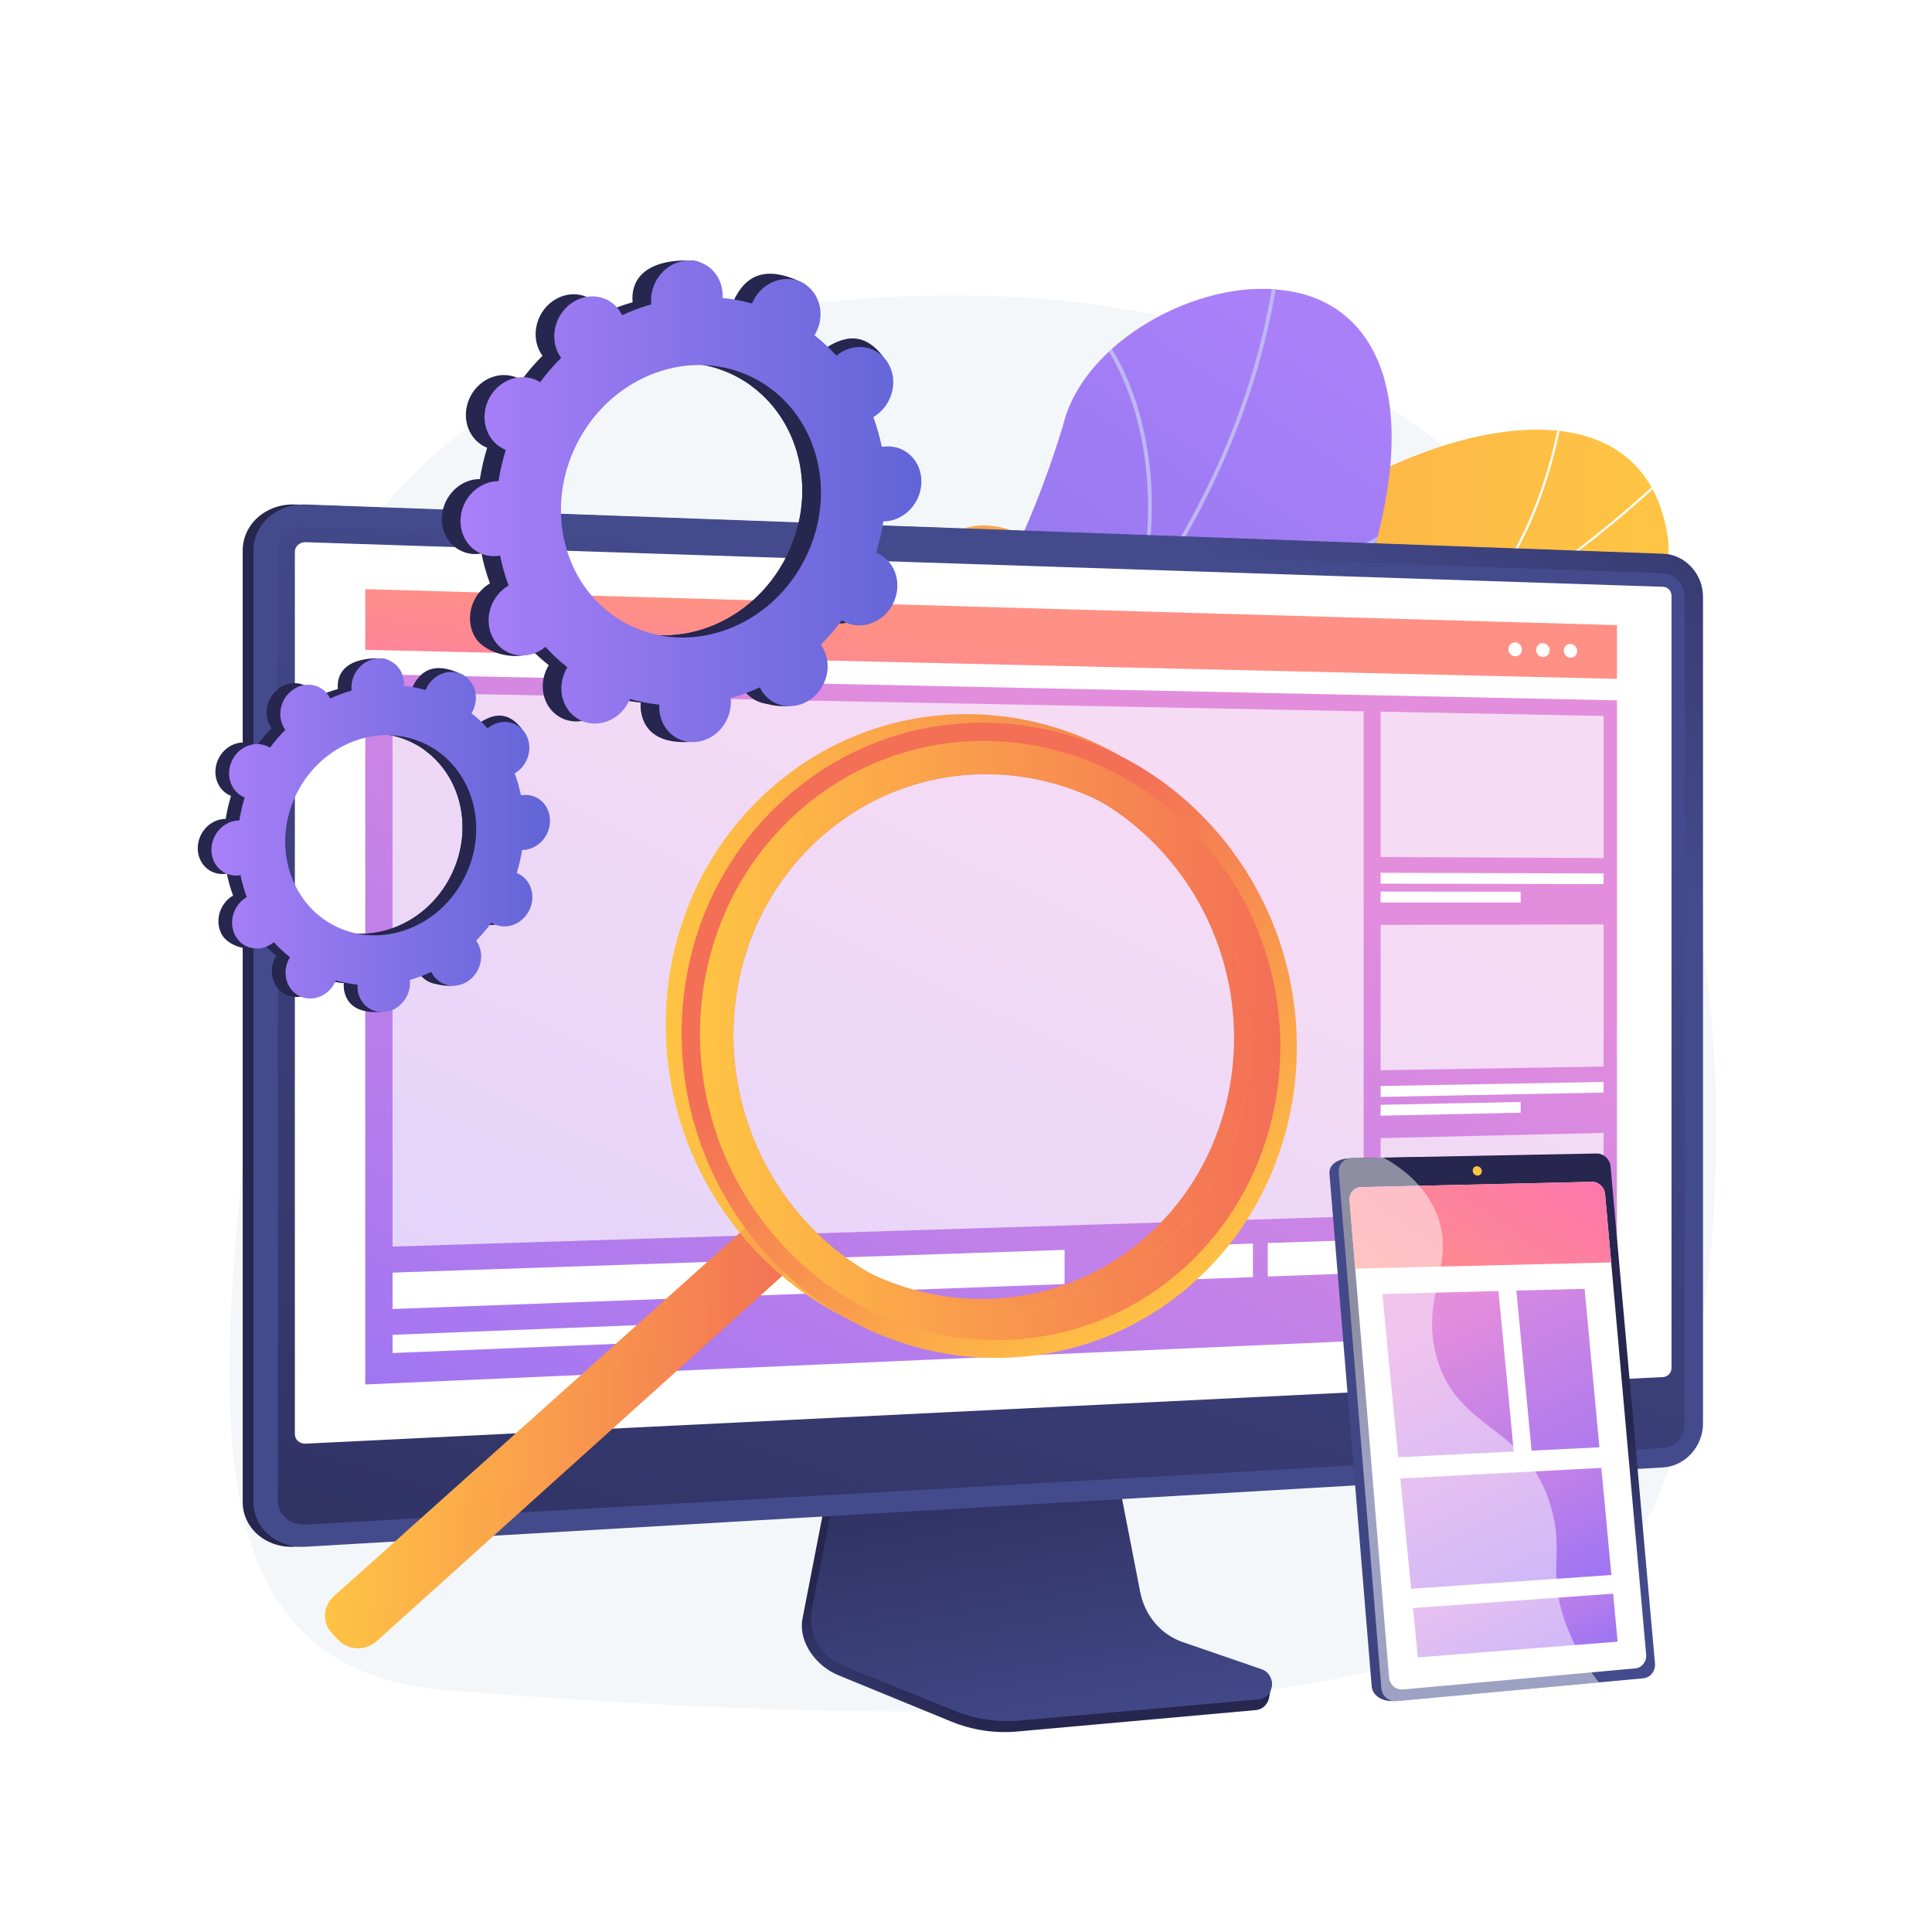 <?xml version="1.0" encoding="utf-8"?>
<!-- Generator: Adobe Illustrator 27.5.0, SVG Export Plug-In . SVG Version: 6.00 Build 0)  -->
<svg version="1.1" xmlns="http://www.w3.org/2000/svg" xmlns:xlink="http://www.w3.org/1999/xlink" x="0px" y="0px"
	 viewBox="0 0 3710 3710" style="enable-background:new 0 0 3710 3710;" xml:space="preserve">
<g id="Background">
	<g>
		<g>
			<rect style="fill:#FFFFFF;" width="3710" height="3710"/>
		</g>
	</g>
</g>
<g id="Illustration">
	<g>
		<path style="fill:#F4F7FA;" d="M1588.99,579.112c0,0-991.65,43.096-1047.914,915.233S224.592,3196.288,857.56,3245.82
			c632.968,49.532,2116.927,145.748,2327.917-373.832C3396.466,2352.408,3501.961,396.153,1588.99,579.112z"/>
		<g>
			<g>
				
					<linearGradient id="SVGID_1_" gradientUnits="userSpaceOnUse" x1="-2855.273" y1="-3583.644" x2="-2296.312" y2="-10.281" gradientTransform="matrix(-0.131 -0.991 -0.991 0.131 -784.789 -980.681)">
					<stop  offset="0" style="stop-color:#FFC444"/>
					<stop  offset="0.996" style="stop-color:#F36F56"/>
				</linearGradient>
				<path style="fill:url(#SVGID_1_);" d="M1317.545,1584.566c-12.184-16.434-24.204-62.928-22.34-76.339
					c12.403-89.253,24.769-257.869,97.154-319.795c12.362-10.576,73.568,31.249,91.361,28.235
					c45.495,17.194,60.211,25.981,111.493,21.08c151.396-14.47,162.838-324.974,393.56-198.696
					c169,92.497,231.09,248.286,422.963,36.064c191.873-212.222,723.5-409.953,789.138-54.763
					c37.67,203.846-258.952,245.724-326.176,434.009c-63.881,178.92-214.788,224.119-413.688,164.756
					s-188.47,64.621-268.491,214.594c-96.122,180.15-328.122-11.167-427.696-108.63
					C1684.638,1646.596,1427.509,1500.845,1317.545,1584.566z"/>
				<g>
					<defs>
						<path id="SVGID_00000031897583807077769130000012476263168479795632_" d="M1378.184,1138.286
							c-66.214,124.066-138.703,247.585-206.058,372.163c50.809,62.11,112.089,133.933,195.199,78.471
							c115.548-77.11,318.144,57.311,397.844,136.157c98.644,97.587,331.468,288.705,427.385,108.617
							c79.85-149.922,69.605-273.961,268.472-214.578s349.761,14.145,413.679-164.765
							c67.264-188.276,363.766-230.104,326.172-434.005c-65.507-355.287-597.535-157.305-789.03,54.72s-255.201,57.01-422.77-36.151
							c-228.767-127.186-247.383,186.609-391.489,197.558C1484.617,1245.056,1456.643,1193.013,1378.184,1138.286z"/>
					</defs>
					<clipPath id="SVGID_00000068640712858699801780000015780844079056517001_">
						<use xlink:href="#SVGID_00000031897583807077769130000012476263168479795632_"  style="overflow:visible;"/>
					</clipPath>
					<g style="clip-path:url(#SVGID_00000068640712858699801780000015780844079056517001_);">
						<path style="fill:#FCFDFE;" d="M1339.639,1355.839l1.495-4.084c629.276,230.277,1326.987,62.25,1866.372-449.473l2.997,3.156
							c-255.631,242.519-558.568,414.036-876.06,496.006C2000.66,1487.623,1656.663,1471.851,1339.639,1355.839z"/>
						<path style="fill:#FCFDFE;" d="M2161.156,1913.171c-79.638-165.073-280.558-375.968-447.885-470.115l2.134-3.791
							c167.984,94.518,369.702,306.263,449.669,472.013L2161.156,1913.171z"/>
						<path style="fill:#FCFDFE;" d="M1463.686,1399.629l0.307-4.34c99.553,6.979,198.812-36.64,295.015-129.643
							c70.541-68.194,137.828-160.859,199.994-275.428l3.824,2.077c-62.378,114.956-129.933,207.978-200.792,276.479
							C1664.905,1362.672,1564.526,1406.698,1463.686,1399.629z"/>
						<path style="fill:#FCFDFE;" d="M2379.055,1388.059l0.081-4.351c188.33,3.504,349.154,119.136,450.907,215.521l-2.994,3.16
							C2725.856,1506.531,2565.99,1391.535,2379.055,1388.059z"/>
						<path style="fill:#FCFDFE;" d="M2777.976,1224.39l-2.783-3.345c163.095-135.754,212.967-352.841,228.179-470.16l4.316,0.559
							C2992.392,869.396,2942.213,1087.685,2777.976,1224.39z"/>
					</g>
				</g>
			</g>
		</g>
		<g>
			<g>
				<defs>
					<path id="SVGID_00000069357975421293066250000005044907975885379974_" d="M1003.387,2797.319
						c-102.354-64.633-203.482-131.735-303.297-201.256c-2.488,0.818,67.115-253.084,235.487-327.788
						c330.725-142.705,276.338-426.457,290.382-574.081c11.63-211.793,144.549-416.559,325.962-286.757
						c178.807,121.791,385.868-265.682,489.065-589.146c37.91-162.892,260.39-282.308,420.261-261.273
						c164.813,17.849,267.015,176.148,178.47,495.084c-86.803,376.244-432.415,473.146-603.114,605.408
						c-167.784,129.744-14.561,362.809-254.134,437.47c-204.69,69.967-430.433,85.426-438.29,283.8
						C1339.004,2576.056,1262.096,2705.128,1003.387,2797.319z"/>
				</defs>
				<clipPath id="SVGID_00000120527941050170944720000018371759373069208736_">
					<use xlink:href="#SVGID_00000069357975421293066250000005044907975885379974_"  style="overflow:visible;"/>
				</clipPath>
				
					<linearGradient id="SVGID_00000042010486250777995350000012725634660805028019_" gradientUnits="userSpaceOnUse" x1="1648.855" y1="-533.941" x2="788.894" y2="1910.163" gradientTransform="matrix(-0.591 -0.806 -0.806 0.591 2984.485 2251.254)">
					<stop  offset="0" style="stop-color:#AA80F9"/>
					<stop  offset="0.996" style="stop-color:#6165D7"/>
				</linearGradient>
				
					<path style="clip-path:url(#SVGID_00000120527941050170944720000018371759373069208736_);fill:url(#SVGID_00000042010486250777995350000012725634660805028019_);" d="
					M1003.387,2797.319c-102.354-64.633-203.482-131.735-303.297-201.256c-2.488,0.818,67.115-253.084,235.487-327.788
					c330.725-142.705,276.338-426.457,290.382-574.081c12.26-211.352,135.021-391.691,320.718-312.851
					c207.735,83.439,394.877-238.664,494.309-563.053c37.91-162.892,260.39-282.308,420.261-261.273
					c164.813,17.849,267.015,176.148,178.47,495.084c-86.803,376.244-432.415,473.146-603.114,605.408
					c-167.784,129.744-14.561,362.809-254.134,437.47c-204.69,69.967-430.433,85.426-438.29,283.8
					C1339.004,2576.056,1262.096,2705.128,1003.387,2797.319z"/>
				<g style="clip-path:url(#SVGID_00000120527941050170944720000018371759373069208736_);">
					<path style="fill:#BEB8F2;" d="M845.206,2744.052c0.906-2.128,327.496-456.584,724.122-864.134
						c59.858-67.829,122.208-135.416,182.501-200.779c335.784-363.998,652.945-707.811,704.069-1223.793l7.175,0.709
						c-51.365,518.388-369.321,863.062-705.946,1227.975c-60.267,65.333-122.589,132.891-182.515,200.79
						c-398.768,409.757-721.202,859.373-722.893,862.31L845.206,2744.052z"/>
					<path style="fill:#BEB8F2;" d="M2060.613,1340.768l-2.942-6.583c182.125-81.494,414.803-208.931,539.804-277.392
						c101.169-55.408,101.437-55.255,104.556-53.228l-1.949,3.03l0.273,3.529c-4.65,1.089-46.472,23.993-99.418,52.99
						C2475.846,1131.626,2243.007,1259.153,2060.613,1340.768z"/>
					<path style="fill:#BEB8F2;" d="M2178.341,1169.744c43.425-165.792,25.019-295.821,1.931-375.707
						c-25.149-87.019-62.426-138.432-68.117-142.281l1.568-2.317l-0.782-4.468c2.13-0.374,3.797,0.931,6.132,3.467
						c33.42,36.333,142.605,231.597,66.244,523.131L2178.341,1169.744z"/>
					<path style="fill:#BEB8F2;" d="M1326.958,2154.483l-6.202-3.681c173.963-293.053,91.796-674.843,48.393-825.389
						c-2.332-8.087-3.075-10.706-3.213-11.966l7.169-0.775l-3.584,0.387l3.58-0.412c0.126,0.892,1.449,5.469,2.975,10.768
						c31.302,108.571,50.306,216.54,56.485,320.903C1444.428,1844.802,1408.898,2016.445,1326.958,2154.483z"/>
					<path style="fill:#BEB8F2;" d="M1443.433,2024.472l-4.067-5.953c224.944-153.671,507.736-46.636,512.005-44.149
						c0.017,0.01,0.031,0.018,0.038,0.026l1.086,4.171l-3.688,2.235l0.329-3.557l-1.666,3.143
						C1944.878,1979.155,1666.131,1872.336,1443.433,2024.472z M1949.472,1973.624l-0.332,3.582L1949.472,1973.624z"/>
					<path style="fill:#BEB8F2;" d="M899.749,2670.328c30.135-61.753,55.111-178.766,2.99-385.514
						c-2.959-11.732-2.959-11.732-1.959-13.325l6.106,3.835l-3.053-1.917l3.575-0.043c0.092,0.842,1.126,4.942,2.32,9.687
						c52.656,208.863,27.164,327.605-3.495,390.438L899.749,2670.328z"/>
					<path style="fill:#BEB8F2;" d="M986.443,2567.456l-5.516-4.641c82.098-97.607,274.683-110.25,382.171-109.097
						c3.409,0.036,5.6,0.066,6.409,0.019l0.412,7.198c-0.867,0.051-3.229,0.031-6.9-0.008
						C1256.803,2459.79,1066.637,2472.117,986.443,2567.456z"/>
				</g>
			</g>
		</g>
		<g>
			
				<linearGradient id="SVGID_00000049912570655267501640000014388347617093819539_" gradientUnits="userSpaceOnUse" x1="756.903" y1="2009.09" x2="1219.176" y2="1960.793">
				<stop  offset="0.004" style="stop-color:#26264F"/>
				<stop  offset="1" style="stop-color:#444B8C"/>
			</linearGradient>
			<path style="fill:url(#SVGID_00000049912570655267501640000014388347617093819539_);" d="M566.42,2970.171
				c-55.225,3.227-100.369-35.377-100.369-86.069V1057.059c0-50.692,45.144-90.295,100.369-88.291l2606.759,94.592
				c42.234,1.532,76.453,38.609,76.453,82.654v1587.509c0,44.046-34.219,81.88-76.453,84.348L566.42,2970.171z"/>
			
				<linearGradient id="SVGID_00000127763173328431044140000010549588845236514438_" gradientUnits="userSpaceOnUse" x1="1742.328" y1="3421.357" x2="1840.27" y2="3281.062">
				<stop  offset="0" style="stop-color:#444B8C"/>
				<stop  offset="0.996" style="stop-color:#26264F"/>
			</linearGradient>
			<path style="fill:url(#SVGID_00000127763173328431044140000010549588845236514438_);" d="M2265.922,3172.395
				c-41.665-14.5-72.806-51.599-81.588-97.199l-60.642-314.896l-518.75,19.327l-63.843,328.052
				c-8.941,45.943,26.851,92.036,68.073,108.957l217.034,89.094c40.367,16.571,83.758,23.171,126.885,19.3l458.67-41.168
				c13.408-1.203,24.163-12.261,25.724-26.448c1.561-14.187,10.955-30.116-1.831-34.565L2265.922,3172.395z"/>
			
				<linearGradient id="SVGID_00000142877426789218579210000008615736581612171431_" gradientUnits="userSpaceOnUse" x1="2038.815" y1="3385.393" x2="1888.917" y2="2571.663">
				<stop  offset="0" style="stop-color:#444B8C"/>
				<stop  offset="0.996" style="stop-color:#26264F"/>
			</linearGradient>
			<path style="fill:url(#SVGID_00000142877426789218579210000008615736581612171431_);" d="M2271.055,3153.243
				c-41.623-14.318-72.733-50.951-81.506-95.977l-60.581-310.938l-506.105,19.105l-63.779,323.928
				c-8.932,45.366,14.701,90.858,55.881,107.567l216.815,87.974c40.326,16.362,83.674,22.879,126.757,19.057l458.208-40.651
				c13.395-1.188,24.139-12.108,25.698-26.116c1.559-14.008-6.499-27.231-19.272-31.625L2271.055,3153.243z"/>
			<g>
				<g>
					
						<linearGradient id="SVGID_00000127005030998307380500000005104284575040803974_" gradientUnits="userSpaceOnUse" x1="2408.591" y1="1139.038" x2="3158.726" y2="68.422">
						<stop  offset="0" style="stop-color:#444B8C"/>
						<stop  offset="0.996" style="stop-color:#26264F"/>
					</linearGradient>
					<path style="fill:url(#SVGID_00000127005030998307380500000005104284575040803974_);" d="M587.059,2970.171
						c-55.225,3.227-100.368-35.377-100.368-86.069V1057.059c0-50.692,45.144-90.295,100.368-88.291l2606.759,94.592
						c42.235,1.532,76.454,38.609,76.454,82.654v1587.509c0,44.046-34.219,81.88-76.454,84.348L587.059,2970.171z"/>
					
						<linearGradient id="SVGID_00000073703242760903357920000009296519528265574590_" gradientUnits="userSpaceOnUse" x1="2082.784" y1="1266.157" x2="1144.465" y2="4246.389">
						<stop  offset="0" style="stop-color:#444B8C"/>
						<stop  offset="0.996" style="stop-color:#26264F"/>
					</linearGradient>
					<path style="fill:url(#SVGID_00000073703242760903357920000009296519528265574590_);" d="M3193.818,1100.699L587.06,1011.361
						c-29.53-1.012-53.528,20.117-53.528,47.195v1421.475v401.536c0,27.079,23.999,47.676,53.528,46.01l2606.758-147.046
						c22.634-1.277,40.942-21.461,40.942-45.087v-362.8V1144.88C3234.76,1121.255,3216.452,1101.475,3193.818,1100.699z"/>
					<path style="fill:#FFFFFF;" d="M587.059,2772.244c-11.498,0.564-20.86-7.55-20.86-18.084V1059.6
						c0-10.534,9.362-18.799,20.86-18.421l2606.759,85.66c8.827,0.29,16.003,8.028,16.003,17.245v1482.772
						c0,9.218-7.176,17.071-16.003,17.504L587.059,2772.244z"/>
				</g>
				<g>
					
						<linearGradient id="SVGID_00000054957743997212043700000001077638688454987406_" gradientUnits="userSpaceOnUse" x1="2133.646" y1="1448.586" x2="1253.989" y2="3262.424">
						<stop  offset="0.004" style="stop-color:#E38DDD"/>
						<stop  offset="1" style="stop-color:#9571F6"/>
					</linearGradient>
					<polygon style="fill:url(#SVGID_00000054957743997212043700000001077638688454987406_);" points="3105.044,2552.991 
						701.404,2658.549 701.404,1294.435 3105.044,1344.886 					"/>
					
						<linearGradient id="SVGID_00000065754076407983866170000003527946827307356586_" gradientUnits="userSpaceOnUse" x1="1901.356" y1="1232.94" x2="1849.449" y2="1662.61">
						<stop  offset="0" style="stop-color:#FF9085"/>
						<stop  offset="1" style="stop-color:#FB6FBB"/>
					</linearGradient>
					<polygon style="fill:url(#SVGID_00000065754076407983866170000003527946827307356586_);" points="3105.044,1303.616 
						701.404,1247.835 701.404,1131.334 3105.044,1200.439 					"/>
					<g>
						<path style="fill:#FFFFFF;" d="M2922.486,1247.285c0,7.367-5.801,13.193-12.963,13.011c-7.167-0.181-12.98-6.308-12.98-13.685
							c0-7.377,5.813-13.203,12.98-13.012C2916.684,1233.791,2922.486,1239.918,2922.486,1247.285z"/>
						<path style="fill:#FFFFFF;" d="M2975.683,1248.667c0,7.347-5.769,13.156-12.889,12.976c-7.126-0.18-12.907-6.29-12.907-13.646
							c0-7.356,5.781-13.165,12.907-12.975C2969.914,1235.212,2975.683,1241.32,2975.683,1248.667z"/>
						<path style="fill:#FFFFFF;" d="M3028.579,1250.041c0,7.325-5.736,13.119-12.817,12.94
							c-7.086-0.179-12.834-6.271-12.834-13.606c0-7.336,5.749-13.129,12.834-12.94
							C3022.843,1236.624,3028.579,1242.715,3028.579,1250.041z"/>
					</g>
					<g style="opacity:0.68;">
						<polygon style="fill:#FFFFFF;" points="2618.564,2335.279 753.831,2393.829 753.831,1329.87 2618.564,1365.956 						"/>
					</g>
					<g>
						<g>
							<polygon style="opacity:0.68;fill:#FFFFFF;" points="3079.369,1647.749 2651.176,1645.732 2651.176,1366.587 
								3079.369,1374.874 							"/>
						</g>
						<polygon style="fill:#FFFFFF;" points="3079.369,1697.737 2651.176,1696.867 2651.176,1675.965 3079.369,1677.304 						"/>
						<polygon style="fill:#FFFFFF;" points="2920.046,1733.008 2651.176,1732.972 2651.176,1712.07 2920.046,1712.401 						"/>
					</g>
					<g>
						<g>
							<polygon style="opacity:0.68;fill:#FFFFFF;" points="3079.369,2048.049 2651.176,2055.228 2651.176,1776.083 
								3079.369,1775.173 							"/>
						</g>
						<polygon style="fill:#FFFFFF;" points="3079.369,2098.036 2651.176,2106.363 2651.176,2085.461 3079.369,2077.604 						"/>
						<polygon style="fill:#FFFFFF;" points="2920.046,2136.73 2651.176,2142.468 2651.176,2121.565 2920.046,2116.122 						"/>
					</g>
					<g>
						<g>
							<polygon style="opacity:0.68;fill:#FFFFFF;" points="3079.369,2448.349 2651.176,2464.723 2651.176,2185.578 
								3079.369,2175.473 							"/>
						</g>
						<polygon style="fill:#FFFFFF;" points="3079.369,2498.336 2651.176,2515.859 2651.176,2494.957 3079.369,2477.903 						"/>
						<polygon style="fill:#FFFFFF;" points="2920.046,2540.451 2651.176,2551.963 2651.176,2531.061 2920.046,2519.843 						"/>
					</g>
					<g>
						<polygon style="fill:#FFFFFF;" points="2044.282,2465.803 753.831,2513.7 753.831,2443.756 2044.282,2400.164 						"/>
						<polygon style="fill:#FFFFFF;" points="2618.564,2444.488 2434.449,2451.322 2434.449,2386.984 2618.564,2380.765 						"/>
						<polygon style="fill:#FFFFFF;" points="2406.008,2452.377 2217.752,2459.365 2217.752,2394.304 2406.008,2387.945 						"/>
						<polygon style="fill:#FFFFFF;" points="1344.214,2573.936 753.831,2598.229 753.831,2563.256 1344.214,2539.948 						"/>
					</g>
				</g>
			</g>
		</g>
		<g>
			
				<linearGradient id="SVGID_00000143597339740858870610000001490388056558781569_" gradientUnits="userSpaceOnUse" x1="624.111" y1="2740.947" x2="1553.642" y2="2740.947">
				<stop  offset="0" style="stop-color:#FFC444"/>
				<stop  offset="0.996" style="stop-color:#F36F56"/>
			</linearGradient>
			<path style="fill:url(#SVGID_00000143597339740858870610000001490388056558781569_);" d="M649.882,3149.292l-12.172-12.754
				c-19.408-20.336-17.858-52.344,3.468-71.431l836.139-748.343l76.325,86.802L723.25,3151.416
				C702.074,3170.486,669.229,3169.564,649.882,3149.292z"/>
			
				<linearGradient id="SVGID_00000051348104221117584110000000104932912518770619_" gradientUnits="userSpaceOnUse" x1="1278.357" y1="1981.187" x2="2459.738" y2="1981.187">
				<stop  offset="0" style="stop-color:#FFC444"/>
				<stop  offset="0.996" style="stop-color:#F36F56"/>
			</linearGradient>
			<path style="fill:url(#SVGID_00000051348104221117584110000000104932912518770619_);" d="M2318.543,1595.417
				c-210.896-259.59-584.869-301.504-834.854-84.584c-254.574,220.902-275.104,617.288-46.619,875.97
				c223.121,252.608,595.412,272.013,832.43,52.187C2502.423,2222.964,2524.642,1849.102,2318.543,1595.417z M1509.778,2321.526
				c-190.287-216.917-172.913-548.222,39.331-733.421c209.037-182.402,522.996-148.736,700.912,68.831
				c174.502,213.393,155.939,528.813-41.04,710.573C2009.088,2551.959,1696.315,2534.169,1509.778,2321.526z"/>
			
				<linearGradient id="SVGID_00000142147461194323109510000001876097954041720461_" gradientUnits="userSpaceOnUse" x1="624.111" y1="2740.946" x2="1553.641" y2="2740.946">
				<stop  offset="0" style="stop-color:#FFC444"/>
				<stop  offset="0.996" style="stop-color:#F36F56"/>
			</linearGradient>
			<path style="opacity:0.3;fill:url(#SVGID_00000142147461194323109510000001876097954041720461_);" d="M1477.317,2316.764
				l-106.612,95.417c9.851,43.55,3.812,73.921-6.447,95.472c-38.596,81.08-148.639,63.228-237.19,178.384
				c-44.435,57.785-24.265,72.084-69.316,118.919c-74.479,77.432-138.739,47.844-204.24,117.26
				c-66.253,70.212-41.702,144.137-88.992,163.014c-20.231,8.076-52.289,5.505-105.855-35.775l-17.487,15.652
				c-21.326,19.086-22.876,51.093-3.467,71.432l12.171,12.752c19.347,20.271,52.192,21.194,73.368,2.123l830.391-747.849
				L1477.317,2316.764z"/>
			
				<linearGradient id="SVGID_00000114765230409304433370000009774662049246232251_" gradientUnits="userSpaceOnUse" x1="5108.515" y1="821.176" x2="4515.217" y2="156.885" gradientTransform="matrix(0.997 0.08 -0.08 0.997 -2734.047 1286.851)">
				<stop  offset="0" style="stop-color:#FFC444"/>
				<stop  offset="0.996" style="stop-color:#F36F56"/>
			</linearGradient>
			<path style="fill:url(#SVGID_00000114765230409304433370000009774662049246232251_);" d="M2349.105,1611.892
				c-210.897-259.589-584.869-301.504-834.854-84.583c-254.574,220.902-275.104,617.289-46.619,875.971
				c223.121,252.607,595.411,272.012,832.431,52.187C2532.985,2239.439,2555.205,1865.578,2349.105,1611.892z M1540.34,2338.001
				c-190.286-216.918-172.913-548.222,39.331-733.421c209.038-182.401,522.997-148.736,700.913,68.831
				c174.502,213.393,155.939,528.813-41.04,710.573C2039.65,2568.434,1726.878,2550.644,1540.34,2338.001z"/>
			
				<linearGradient id="SVGID_00000060729516036805893150000002301070350837134252_" gradientUnits="userSpaceOnUse" x1="1344.17" y1="1998.053" x2="2458.545" y2="1998.053">
				<stop  offset="0" style="stop-color:#FFC444"/>
				<stop  offset="0.996" style="stop-color:#F36F56"/>
			</linearGradient>
			<path style="fill:url(#SVGID_00000060729516036805893150000002301070350837134252_);" d="M2324.912,1633.613
				c-199.266-244.709-552.01-283.638-787.473-78.916c-239.533,208.261-258.954,581.56-44.049,825.457
				c210.145,238.496,561.391,257.394,785.315,50.086C2498.974,2226.317,2519.897,1873.064,2324.912,1633.613z M1540.34,2338.001
				c-190.286-216.918-172.913-548.222,39.331-733.421c209.038-182.401,522.997-148.736,700.913,68.831
				c174.502,213.393,155.939,528.813-41.04,710.573C2039.65,2568.434,1726.878,2550.644,1540.34,2338.001z"/>
		</g>
		<g>
			<g>
				<path style="fill:#26264F;" d="M1585.599,1190.092c33.277,16.887,75.077,1.368,93.362-34.664
					c18.286-36.032,6.133-78.932-27.144-95.819c-1.723-0.876-3.483-1.61-5.247-2.314c6.177-19.937,10.835-40.03,13.957-60.13
					c1.907-0.005,3.821-0.038,5.766-0.212c37.961-3.391,68.083-38.28,67.282-77.929c-0.802-39.649-32.226-69.043-70.188-65.652
					c-1.984,0.179-3.933,0.491-5.872,0.836c-3.968-19.648-9.404-38.841-16.263-57.416c1.746-1.022,3.483-2.078,5.181-3.267
					c32.473-22.76,42.85-67.672,23.174-100.313c-19.675-32.641-61.952-40.65-94.426-17.891c-1.664,1.167-3.229,2.426-4.777,3.705
					c-12.83-14.178-26.902-27.318-42.127-39.309c1.07-1.755,2.117-3.533,3.065-5.4c18.286-36.032,42.183-75.391,8.645-91.756
					c-77.582-37.856-110.864-5.432-129.151,30.6c-0.947,1.867-1.764,3.762-2.549,5.661c-18.667-5.208-37.579-8.808-56.598-10.793
					c0.119-2.003,0.21-4.01,0.17-6.042c-0.803-39.647,10.958-61.105-27.148-61.839c-83.096-1.601-111.124,34.472-110.323,74.118
					c0.042,2.073,0.216,4.099,0.421,6.112c-19.041,5.431-37.741,12.375-55.943,20.771c-0.866-1.768-1.764-3.526-2.791-5.234
					c-19.676-32.641-61.951-40.65-94.426-17.888c-32.475,22.761-42.85,67.672-23.174,100.313c1.007,1.673,2.112,3.236,3.233,4.779
					c-14.38,14.388-27.847,30.009-40.29,46.767c-1.61-1.009-3.243-1.996-4.967-2.871c-33.277-16.887-75.076-1.368-93.362,34.664
					c-18.286,36.032-6.134,78.932,27.143,95.819c1.724,0.876,3.484,1.61,5.249,2.314c-6.178,19.937-10.836,40.03-13.958,60.13
					c-1.908,0.006-3.821,0.038-5.764,0.211c-37.963,3.392-68.086,38.281-67.284,77.931c0.802,39.649,32.227,69.04,70.189,65.649
					c1.983-0.177,3.932-0.489,5.869-0.835c3.969,19.648,9.405,38.84,16.264,57.416c-1.745,1.022-3.483,2.078-5.18,3.267
					c-32.474,22.76-42.85,67.672-23.174,100.313c19.676,32.642,84.797,47.796,117.271,25.036
					c1.664-1.167-19.616-9.571-18.069-10.849c12.831,14.179,26.903,27.318,42.127,39.31c-1.068,1.755-2.117,3.532-3.063,5.399
					c-18.287,36.032-6.134,78.932,27.143,95.819c33.277,16.888,75.077,1.369,93.362-34.663c0.947-1.866,1.763-3.762,2.548-5.661
					c18.668,5.208,37.58,8.809,56.599,10.793c-0.118,2.003-0.21,4.01-0.17,6.043c0.802,39.647,32.227,69.04,70.188,65.65
					c37.961-3.391,68.085-38.281,67.282-77.929c-0.042-2.072-0.215-4.098-0.422-6.111c19.042-5.431,37.743-12.374,55.944-20.771
					c0.865,1.768,1.764,3.526,2.792,5.231c19.676,32.641,61.951,40.652,94.425,17.89c32.475-22.762,42.851-67.672,23.175-100.315
					c-1.008-1.67-2.112-3.234-3.233-4.777c14.38-14.387,27.847-30.009,40.29-46.766
					C1582.243,1188.231,1583.875,1189.217,1585.599,1190.092z M1170.812,1195.431c-120.82-61.316-164.943-217.075-98.551-347.899
					c66.392-130.824,218.157-187.171,338.977-125.856c120.821,61.315,164.944,217.074,98.552,347.898
					C1443.398,1200.398,1291.633,1256.746,1170.812,1195.431z"/>
				<path style="fill:#26264F;" d="M1666.293,996.953c37.961-3.392,68.083-38.282,67.282-77.93
					c-0.802-39.648-32.226-69.042-70.188-65.65c-1.984,0.177-3.933,0.492-5.872,0.836c-3.967-19.648-9.404-38.84-16.263-57.416
					c1.746-1.021,3.483-2.078,5.181-3.268c32.473-22.76,72.645-77.747,49.726-108.197c-43.501-57.792-88.504-32.765-120.977-10.006
					c-1.664,1.167-3.229,2.426-4.776,3.703c-12.831-14.179-26.903-27.317-42.128-39.309c1.07-1.755,2.117-3.532,3.065-5.398
					c9.952-19.61,10.827-41.229,4.248-59.607c-31.361,55.219-62.298,110.67-92.681,166.423
					c96.39,70.605,127.099,209.776,66.878,328.441c-51.031,100.557-152.499,157.034-251.585,149.978
					c-4.418,11.463-8.755,22.99-13.487,34.342c-12.838,30.81-27.424,60.985-42.029,91.121c9.189,1.731,18.418,3.092,27.673,4.06
					c-0.118,2.004-0.21,4.011-0.17,6.042c0.802,39.649,24.88,73.33,93.68,69.669c38.059-2.025,44.592-42.299,43.79-81.948
					c-0.042-2.071-0.215-4.097-0.421-6.11c19.042-5.431,37.742-12.375,55.943-20.772c0.865,1.769,1.764,3.525,2.792,5.231
					c19.676,32.642,87.913,46.5,120.388,23.739c32.476-22.762,16.888-73.52-2.787-106.161c-1.008-1.672-2.112-3.236-3.233-4.779
					c14.38-14.387,27.848-30.009,40.29-46.765c1.61,1.01,3.242,1.996,4.967,2.869c33.277,16.89,75.077,1.368,93.363-34.664
					c18.285-36.03,6.133-78.932-27.144-95.818c-1.724-0.876-3.484-1.61-5.248-2.313c6.177-19.937,10.835-40.031,13.957-60.129
					C1662.434,997.159,1664.349,997.126,1666.293,996.953z"/>
				
					<linearGradient id="SVGID_00000121978398695157405460000002090100839611445174_" gradientUnits="userSpaceOnUse" x1="884.249" y1="962.617" x2="1769.379" y2="962.617">
					<stop  offset="0" style="stop-color:#AA80F9"/>
					<stop  offset="0.996" style="stop-color:#6165D7"/>
				</linearGradient>
				<path style="fill:url(#SVGID_00000121978398695157405460000002090100839611445174_);" d="M1621.387,1194.155
					c33.277,16.888,75.077,1.369,93.363-34.664c18.285-36.032,6.133-78.931-27.145-95.819c-1.724-0.875-3.483-1.61-5.248-2.314
					c6.179-19.937,10.836-40.03,13.957-60.13c1.908-0.005,3.822-0.038,5.766-0.212c37.961-3.391,68.084-38.28,67.282-77.929
					c-0.802-39.65-32.226-69.042-70.188-65.651c-1.984,0.178-3.932,0.491-5.871,0.836c-3.969-19.648-9.406-38.84-16.264-57.416
					c1.746-1.022,3.484-2.078,5.181-3.267c32.473-22.76,42.85-67.672,23.174-100.314c-19.675-32.641-61.951-40.651-94.426-17.891
					c-1.664,1.167-3.229,2.427-4.777,3.704c-12.831-14.178-26.902-27.317-42.127-39.309c1.07-1.755,2.117-3.533,3.065-5.399
					c18.286-36.032,6.133-78.932-27.143-95.819c-33.277-16.888-75.076-1.368-93.363,34.663c-0.947,1.867-1.764,3.762-2.549,5.662
					c-18.667-5.208-37.579-8.809-56.597-10.794c0.118-2.004,0.209-4.01,0.169-6.042c-0.803-39.648-32.227-69.04-70.189-65.649
					c-37.961,3.39-68.084,38.281-67.282,77.928c0.042,2.072,0.216,4.098,0.422,6.111c-19.041,5.432-37.741,12.375-55.943,20.772
					c-0.865-1.769-1.764-3.526-2.791-5.234c-19.675-32.641-61.952-40.65-94.427-17.889c-32.474,22.762-42.849,67.673-23.174,100.314
					c1.008,1.672,2.112,3.236,3.234,4.779c-14.38,14.387-27.848,30.008-40.291,46.766c-1.61-1.009-3.242-1.996-4.967-2.87
					c-33.277-16.888-75.076-1.368-93.362,34.663c-18.286,36.032-6.134,78.932,27.143,95.819c1.725,0.875,3.483,1.61,5.249,2.313
					c-6.178,19.937-10.836,40.03-13.957,60.13c-1.907,0.006-3.822,0.038-5.766,0.21c-37.961,3.393-68.085,38.282-67.282,77.93
					c0.802,39.649,32.227,69.04,70.188,65.65c1.983-0.177,3.932-0.489,5.87-0.835c3.969,19.647,9.406,38.84,16.263,57.416
					c-1.745,1.021-3.484,2.077-5.18,3.268c-32.474,22.759-42.849,67.672-23.174,100.313c19.675,32.642,61.952,40.651,94.425,17.892
					c1.665-1.168,3.23-2.426,4.777-3.705c12.832,14.179,26.903,27.318,42.127,39.309c-1.069,1.755-2.117,3.533-3.064,5.4
					c-18.285,36.031-6.133,78.931,27.144,95.819c33.277,16.887,75.077,1.368,93.362-34.664c0.948-1.866,1.763-3.762,2.548-5.661
					c18.667,5.208,37.58,8.808,56.599,10.793c-0.118,2.003-0.211,4.01-0.17,6.042c0.804,39.647,32.227,69.041,70.189,65.65
					c37.961-3.391,68.085-38.282,67.282-77.929c-0.041-2.072-0.215-4.098-0.421-6.11c19.042-5.431,37.742-12.374,55.943-20.772
					c0.865,1.768,1.765,3.526,2.793,5.23c19.675,32.641,61.951,40.653,94.425,17.891c32.475-22.762,42.85-67.672,23.175-100.315
					c-1.009-1.671-2.112-3.235-3.234-4.777c14.38-14.387,27.848-30.009,40.291-46.767
					C1618.031,1192.293,1619.664,1193.28,1621.387,1194.155z M1206.601,1199.493c-120.82-61.316-164.944-217.074-98.551-347.898
					c66.393-130.823,218.157-187.171,338.977-125.855c120.821,61.316,164.943,217.074,98.553,347.898
					C1479.186,1204.462,1327.422,1260.808,1206.601,1199.493z"/>
			</g>
			<g>
				<path style="fill:#26264F;" d="M921.207,1771.009c24.445,12.405,55.152,1.005,68.584-25.464
					c13.433-26.469,4.505-57.983-19.94-70.389c-1.265-0.643-2.559-1.183-3.854-1.7c4.538-14.646,7.959-29.406,10.253-44.172
					c1.401-0.004,2.807-0.028,4.236-0.156c27.886-2.491,50.014-28.12,49.426-57.247c-0.589-29.126-23.674-50.719-51.56-48.228
					c-1.458,0.131-2.889,0.361-4.313,0.614c-2.915-14.433-6.909-28.533-11.947-42.178c1.282-0.751,2.559-1.527,3.806-2.4
					c23.855-16.719,31.477-49.712,17.024-73.69c-14.453-23.978-45.51-29.862-69.365-13.143c-1.223,0.857-2.372,1.782-3.509,2.722
					c-9.425-10.415-19.763-20.068-30.947-28.877c0.786-1.289,1.555-2.595,2.251-3.967c13.433-26.469,30.987-55.383,6.351-67.404
					c-56.992-27.809-81.441-3.99-94.874,22.479c-0.696,1.371-1.296,2.764-1.872,4.159c-13.713-3.826-27.606-6.471-41.577-7.929
					c0.087-1.472,0.154-2.946,0.125-4.439c-0.59-29.125,8.049-44.888-19.943-45.427c-61.042-1.176-81.632,25.323-81.043,54.447
					c0.031,1.523,0.159,3.011,0.309,4.49c-13.987,3.99-27.724,9.09-41.095,15.259c-0.636-1.299-1.296-2.59-2.051-3.845
					c-14.454-23.978-45.509-29.861-69.366-13.14c-23.856,16.72-31.478,49.712-17.024,73.69c0.739,1.229,1.551,2.377,2.375,3.51
					c-10.564,10.569-20.457,22.045-29.597,34.355c-1.183-0.741-2.382-1.466-3.648-2.109c-24.445-12.406-55.151-1.005-68.584,25.464
					c-13.433,26.469-4.506,57.983,19.939,70.389c1.267,0.643,2.56,1.183,3.856,1.7c-4.538,14.646-7.96,29.406-10.253,44.171
					c-1.401,0.005-2.807,0.028-4.234,0.155c-27.888,2.492-50.016,28.121-49.427,57.248c0.59,29.126,23.674,50.717,51.561,48.226
					c1.457-0.13,2.889-0.359,4.312-0.613c2.916,14.434,6.909,28.532,11.947,42.178c-1.282,0.751-2.559,1.527-3.805,2.4
					c-23.856,16.719-31.477,49.712-17.024,73.69c14.454,23.979,62.292,35.111,86.148,18.391c1.222-0.857-14.41-7.031-13.274-7.97
					c9.426,10.416,19.763,20.068,30.946,28.877c-0.785,1.289-1.555,2.595-2.25,3.966c-13.434,26.469-4.506,57.983,19.939,70.389
					c24.445,12.406,55.151,1.005,68.584-25.464c0.696-1.371,1.295-2.764,1.872-4.159c13.713,3.826,27.606,6.471,41.578,7.929
					c-0.087,1.471-0.154,2.946-0.125,4.439c0.589,29.125,23.674,50.717,51.56,48.226c27.886-2.491,50.016-28.122,49.425-57.247
					c-0.031-1.522-0.158-3.01-0.31-4.489c13.989-3.99,27.726-9.09,41.096-15.259c0.636,1.299,1.296,2.59,2.051,3.843
					c14.454,23.978,45.509,29.863,69.365,13.142c23.856-16.721,31.478-49.712,17.024-73.691c-0.741-1.227-1.552-2.376-2.375-3.509
					c10.563-10.569,20.456-22.045,29.597-34.354C918.742,1769.642,919.94,1770.366,921.207,1771.009z M616.504,1774.931
					c-88.755-45.043-121.167-159.464-72.396-255.567c48.771-96.104,160.258-137.496,249.013-92.454
					c88.755,45.042,121.168,159.463,72.397,255.566C816.746,1778.58,705.259,1819.973,616.504,1774.931z"/>
				<path style="fill:#26264F;" d="M980.485,1629.129c27.886-2.492,50.014-28.122,49.426-57.248
					c-0.589-29.126-23.674-50.718-51.56-48.226c-1.457,0.13-2.889,0.361-4.313,0.614c-2.914-14.434-6.909-28.532-11.947-42.178
					c1.282-0.75,2.559-1.527,3.806-2.401c23.855-16.719,53.365-57.113,36.529-79.482c-31.956-42.454-65.015-24.069-88.87-7.35
					c-1.223,0.857-2.372,1.782-3.508,2.721c-9.426-10.416-19.763-20.067-30.948-28.876c0.786-1.289,1.555-2.594,2.251-3.965
					c7.311-14.406,7.954-30.287,3.121-43.787c-23.038,40.564-45.764,81.299-68.083,122.254
					c70.808,51.867,93.367,154.102,49.129,241.273c-37.487,73.869-112.026,115.358-184.815,110.174
					c-3.245,8.421-6.431,16.888-9.907,25.228c-9.431,22.633-20.146,44.799-30.875,66.937c6.75,1.271,13.53,2.272,20.329,2.982
					c-0.087,1.472-0.154,2.947-0.125,4.439c0.589,29.126,18.277,53.869,68.818,51.179c27.958-1.488,32.758-31.073,32.168-60.199
					c-0.031-1.521-0.158-3.01-0.309-4.488c13.988-3.99,27.726-9.091,41.096-15.259c0.636,1.299,1.296,2.59,2.051,3.843
					c14.454,23.979,64.581,34.159,88.437,17.438c23.857-16.721,12.406-54.008-2.048-77.986c-0.741-1.228-1.552-2.377-2.375-3.51
					c10.563-10.569,20.457-22.044,29.597-34.354c1.183,0.742,2.382,1.466,3.648,2.108c24.445,12.407,55.152,1.005,68.584-25.464
					c13.432-26.468,4.506-57.983-19.94-70.388c-1.266-0.644-2.559-1.183-3.855-1.699c4.538-14.646,7.959-29.407,10.253-44.171
					C977.65,1629.281,979.056,1629.256,980.485,1629.129z"/>
				
					<linearGradient id="SVGID_00000174594788619276074050000012033605692755633036_" gradientUnits="userSpaceOnUse" x1="405.995" y1="1603.906" x2="1056.212" y2="1603.906">
					<stop  offset="0" style="stop-color:#AA80F9"/>
					<stop  offset="0.996" style="stop-color:#6165D7"/>
				</linearGradient>
				<path style="fill:url(#SVGID_00000174594788619276074050000012033605692755633036_);" d="M947.497,1773.993
					c24.445,12.406,55.151,1.005,68.585-25.464c13.432-26.469,4.505-57.983-19.94-70.389c-1.267-0.643-2.559-1.183-3.855-1.7
					c4.539-14.646,7.96-29.406,10.253-44.172c1.401-0.004,2.808-0.028,4.236-0.156c27.887-2.491,50.015-28.12,49.426-57.246
					c-0.589-29.127-23.673-50.719-51.56-48.227c-1.457,0.131-2.889,0.361-4.313,0.614c-2.915-14.433-6.909-28.532-11.947-42.178
					c1.283-0.751,2.559-1.526,3.806-2.4c23.855-16.719,31.477-49.712,17.024-73.69c-14.454-23.978-45.51-29.862-69.365-13.142
					c-1.223,0.857-2.372,1.782-3.509,2.721c-9.425-10.415-19.763-20.067-30.947-28.876c0.786-1.289,1.555-2.595,2.252-3.966
					c13.433-26.469,4.506-57.983-19.939-70.389c-24.445-12.406-55.151-1.005-68.584,25.464c-0.696,1.371-1.296,2.764-1.872,4.159
					c-13.712-3.826-27.605-6.471-41.576-7.929c0.087-1.472,0.154-2.946,0.124-4.439c-0.59-29.125-23.674-50.717-51.561-48.226
					c-27.886,2.49-50.015,28.121-49.426,57.246c0.031,1.522,0.158,3.01,0.31,4.489c-13.988,3.99-27.725,9.091-41.096,15.26
					c-0.636-1.299-1.296-2.59-2.05-3.845c-14.453-23.978-45.51-29.862-69.366-13.141c-23.856,16.721-31.477,49.713-17.024,73.691
					c0.741,1.228,1.551,2.377,2.375,3.51c-10.564,10.569-20.457,22.044-29.598,34.355c-1.183-0.741-2.382-1.466-3.649-2.108
					c-24.445-12.406-55.151-1.005-68.583,25.464c-13.433,26.469-4.506,57.984,19.939,70.389c1.267,0.643,2.559,1.182,3.856,1.7
					c-4.538,14.646-7.96,29.406-10.253,44.172c-1.401,0.005-2.807,0.028-4.236,0.154c-27.886,2.493-50.015,28.122-49.426,57.248
					c0.589,29.126,23.674,50.717,51.56,48.226c1.457-0.13,2.889-0.359,4.312-0.613c2.915,14.433,6.909,28.532,11.947,42.178
					c-1.282,0.75-2.559,1.526-3.805,2.401c-23.856,16.719-31.477,49.712-17.024,73.69c14.454,23.978,45.51,29.862,69.365,13.143
					c1.223-0.858,2.373-1.782,3.509-2.722c9.427,10.416,19.763,20.068,30.947,28.877c-0.785,1.289-1.555,2.595-2.251,3.967
					c-13.432,26.469-4.505,57.983,19.94,70.389c24.445,12.405,55.151,1.005,68.584-25.464c0.696-1.371,1.295-2.763,1.872-4.158
					c13.713,3.826,27.607,6.47,41.578,7.929c-0.087,1.471-0.155,2.946-0.125,4.439c0.591,29.125,23.674,50.717,51.56,48.226
					c27.886-2.491,50.015-28.122,49.425-57.247c-0.03-1.522-0.158-3.01-0.309-4.489c13.988-3.99,27.725-9.09,41.096-15.259
					c0.636,1.298,1.297,2.59,2.052,3.842c14.453,23.979,45.509,29.864,69.365,13.143c23.856-16.721,31.478-49.712,17.025-73.691
					c-0.741-1.227-1.552-2.377-2.376-3.509c10.564-10.569,20.457-22.044,29.598-34.355
					C945.032,1772.625,946.231,1773.35,947.497,1773.993z M642.795,1777.915c-88.755-45.043-121.168-159.463-72.396-255.566
					c48.772-96.103,160.258-137.496,249.013-92.454c88.755,45.043,121.168,159.463,72.397,255.566
					C843.036,1781.565,731.55,1822.957,642.795,1777.915z"/>
			</g>
		</g>
		<g>
			<g>
				<g>
					<g>
						
							<linearGradient id="SVGID_00000057831627705178776560000014020886236756283582_" gradientUnits="userSpaceOnUse" x1="2783.252" y1="2660.199" x2="3421.704" y2="2660.199" gradientTransform="matrix(0.999 0.037 -0.037 0.999 -147.34 -31.913)">
							<stop  offset="0" style="stop-color:#444B8C"/>
							<stop  offset="0.996" style="stop-color:#26264F"/>
						</linearGradient>
						<path style="fill:url(#SVGID_00000057831627705178776560000014020886236756283582_);" d="M3071.997,2242.572l84.515,948.354
							c1.279,14.359-8.693,27.127-22.184,28.371l-457.256,47.096c-27.357,1.456-41.833-13.382-43.062-28.297l-81.114-984.63
							c-1.198-14.536,12.389-28.237,39.417-29.232l453.061-6.659C3058.779,2217.317,3070.748,2228.564,3071.997,2242.572z"/>
						
							<linearGradient id="SVGID_00000146497302222070770780000015535201394682241187_" gradientUnits="userSpaceOnUse" x1="3059.979" y1="2813.225" x2="3148.18" y2="2568.392" gradientTransform="matrix(0.999 0.037 -0.037 0.999 -147.34 -31.913)">
							<stop  offset="0" style="stop-color:#444B8C"/>
							<stop  offset="0.996" style="stop-color:#26264F"/>
						</linearGradient>
						<path style="fill:url(#SVGID_00000146497302222070770780000015535201394682241187_);" d="M3092.767,2240.218l85.279,954.03
							c1.292,14.446-8.733,27.292-22.302,28.544l-474.46,43.787c-14.547,1.342-27.486-9.84-28.726-24.845l-81.835-990.575
							c-1.208-14.623,9.64-26.809,24.08-27.085l471.182-9.001C3079.467,2214.814,3091.508,2226.128,3092.767,2240.218z"/>
						<path style="fill:#FFFFFF;" d="M3082.223,2292.862l78.87,884.274c1.202,13.482-8.17,25.457-20.85,26.608l-446.078,40.506
							c-13.537,1.229-25.579-9.199-26.737-23.172l-75.875-916.079c-1.13-13.642,8.965-25.054,22.41-25.363l443.225-10.197
							C3069.792,2269.149,3081.048,2279.687,3082.223,2292.862z"/>
						<g>
							
								<linearGradient id="SVGID_00000054953818261037626840000015779842101408707472_" gradientUnits="userSpaceOnUse" x1="2713.25" y1="2547.676" x2="3045.3" y2="2065.917">
								<stop  offset="0" style="stop-color:#FF9085"/>
								<stop  offset="1" style="stop-color:#FB6FBB"/>
							</linearGradient>
							<path style="fill:url(#SVGID_00000054953818261037626840000015779842101408707472_);" d="M3082.223,2292.862
								c-1.176-13.174-12.431-23.713-25.035-23.423l-443.224,10.197c-13.445,0.309-23.541,11.721-22.41,25.364l10.859,131.111
								l491.528-11.876L3082.223,2292.862z"/>
						</g>
					</g>
					
						<linearGradient id="SVGID_00000036236729257371662760000003596620147225646481_" gradientUnits="userSpaceOnUse" x1="3080.421" y1="2131.311" x2="2538.423" y2="3599.223" gradientTransform="matrix(0.999 0.037 -0.037 0.999 -147.34 -31.913)">
						<stop  offset="0" style="stop-color:#FFC444"/>
						<stop  offset="0.996" style="stop-color:#F36F56"/>
					</linearGradient>
					<path style="fill:url(#SVGID_00000036236729257371662760000003596620147225646481_);" d="M2845.57,2248.284
						c0.429,4.973-3.14,9.091-7.975,9.197c-4.838,0.105-9.109-3.847-9.537-8.826c-0.428-4.979,3.149-9.095,7.986-9.195
						C2840.878,2239.361,2845.142,2243.311,2845.57,2248.284z"/>
				</g>
			</g>
			<g>
				<g>
					
						<linearGradient id="SVGID_00000008861591439421219770000015644642339501272508_" gradientUnits="userSpaceOnUse" x1="2078.718" y1="2578.142" x2="2332.082" y2="3127.324" gradientTransform="matrix(1 0 0.097 0.995 399.23 -20.498)">
						<stop  offset="0.004" style="stop-color:#E38DDD"/>
						<stop  offset="1" style="stop-color:#9571F6"/>
					</linearGradient>
					<polygon style="fill:url(#SVGID_00000008861591439421219770000015644642339501272508_);" points="2906.877,2787.342 
						2685.099,2798.293 2654.48,2484.849 2877.492,2479.159 					"/>
					
						<linearGradient id="SVGID_00000053542481781810426190000007141432461013959347_" gradientUnits="userSpaceOnUse" x1="2207.816" y1="2391.057" x2="2499.456" y2="3023.206" gradientTransform="matrix(1 0 0.097 0.995 399.23 -20.498)">
						<stop  offset="0.004" style="stop-color:#E38DDD"/>
						<stop  offset="1" style="stop-color:#9571F6"/>
					</linearGradient>
					<polygon style="fill:url(#SVGID_00000053542481781810426190000007141432461013959347_);" points="3071.357,2779.22 
						2941.073,2785.653 2911.876,2478.282 3042.871,2474.94 					"/>
					
						<linearGradient id="SVGID_00000009577649635965627780000001868516198733168312_" gradientUnits="userSpaceOnUse" x1="2093.34" y1="2729.274" x2="2295.197" y2="3166.813" gradientTransform="matrix(1 0 0.097 0.995 399.23 -20.498)">
						<stop  offset="0.004" style="stop-color:#E38DDD"/>
						<stop  offset="1" style="stop-color:#9571F6"/>
					</linearGradient>
					<polygon style="fill:url(#SVGID_00000009577649635965627780000001868516198733168312_);" points="3094.315,3024.455 
						2709.771,3050.871 2689.082,2839.073 3075.064,2818.811 					"/>
					
						<linearGradient id="SVGID_00000138546672575287499470000006547757122104678551_" gradientUnits="userSpaceOnUse" x1="2130.156" y1="2997.757" x2="2264.757" y2="3289.514" gradientTransform="matrix(1 0 0.097 0.995 399.23 -20.498)">
						<stop  offset="0.004" style="stop-color:#E38DDD"/>
						<stop  offset="1" style="stop-color:#9571F6"/>
					</linearGradient>
					<polygon style="fill:url(#SVGID_00000138546672575287499470000006547757122104678551_);" points="3106.3,3152.468 
						2722.649,3182.701 2713.381,3087.824 3097.675,3060.337 					"/>
				</g>
			</g>
			<g style="opacity:0.48;">
				<path style="fill:#FFFFFF;" d="M2978.766,2895.142c-45.996-160.705-180.104-144.635-220.21-289.85
					c-32.939-119.264,43.011-182.135-3.06-281.985c-21.668-46.96-59.628-78.714-98.993-100.414l-61.7,1.179
					c-14.441,0.276-25.288,12.462-24.08,27.085l81.834,990.575c1.24,15.006,14.18,26.188,28.727,24.846l389.014-35.901
					c-24.874-31.555-48.476-70.174-64.856-116.56C2970.769,3015.93,3004.201,2984.011,2978.766,2895.142z"/>
			</g>
		</g>
	</g>
</g>
</svg>
